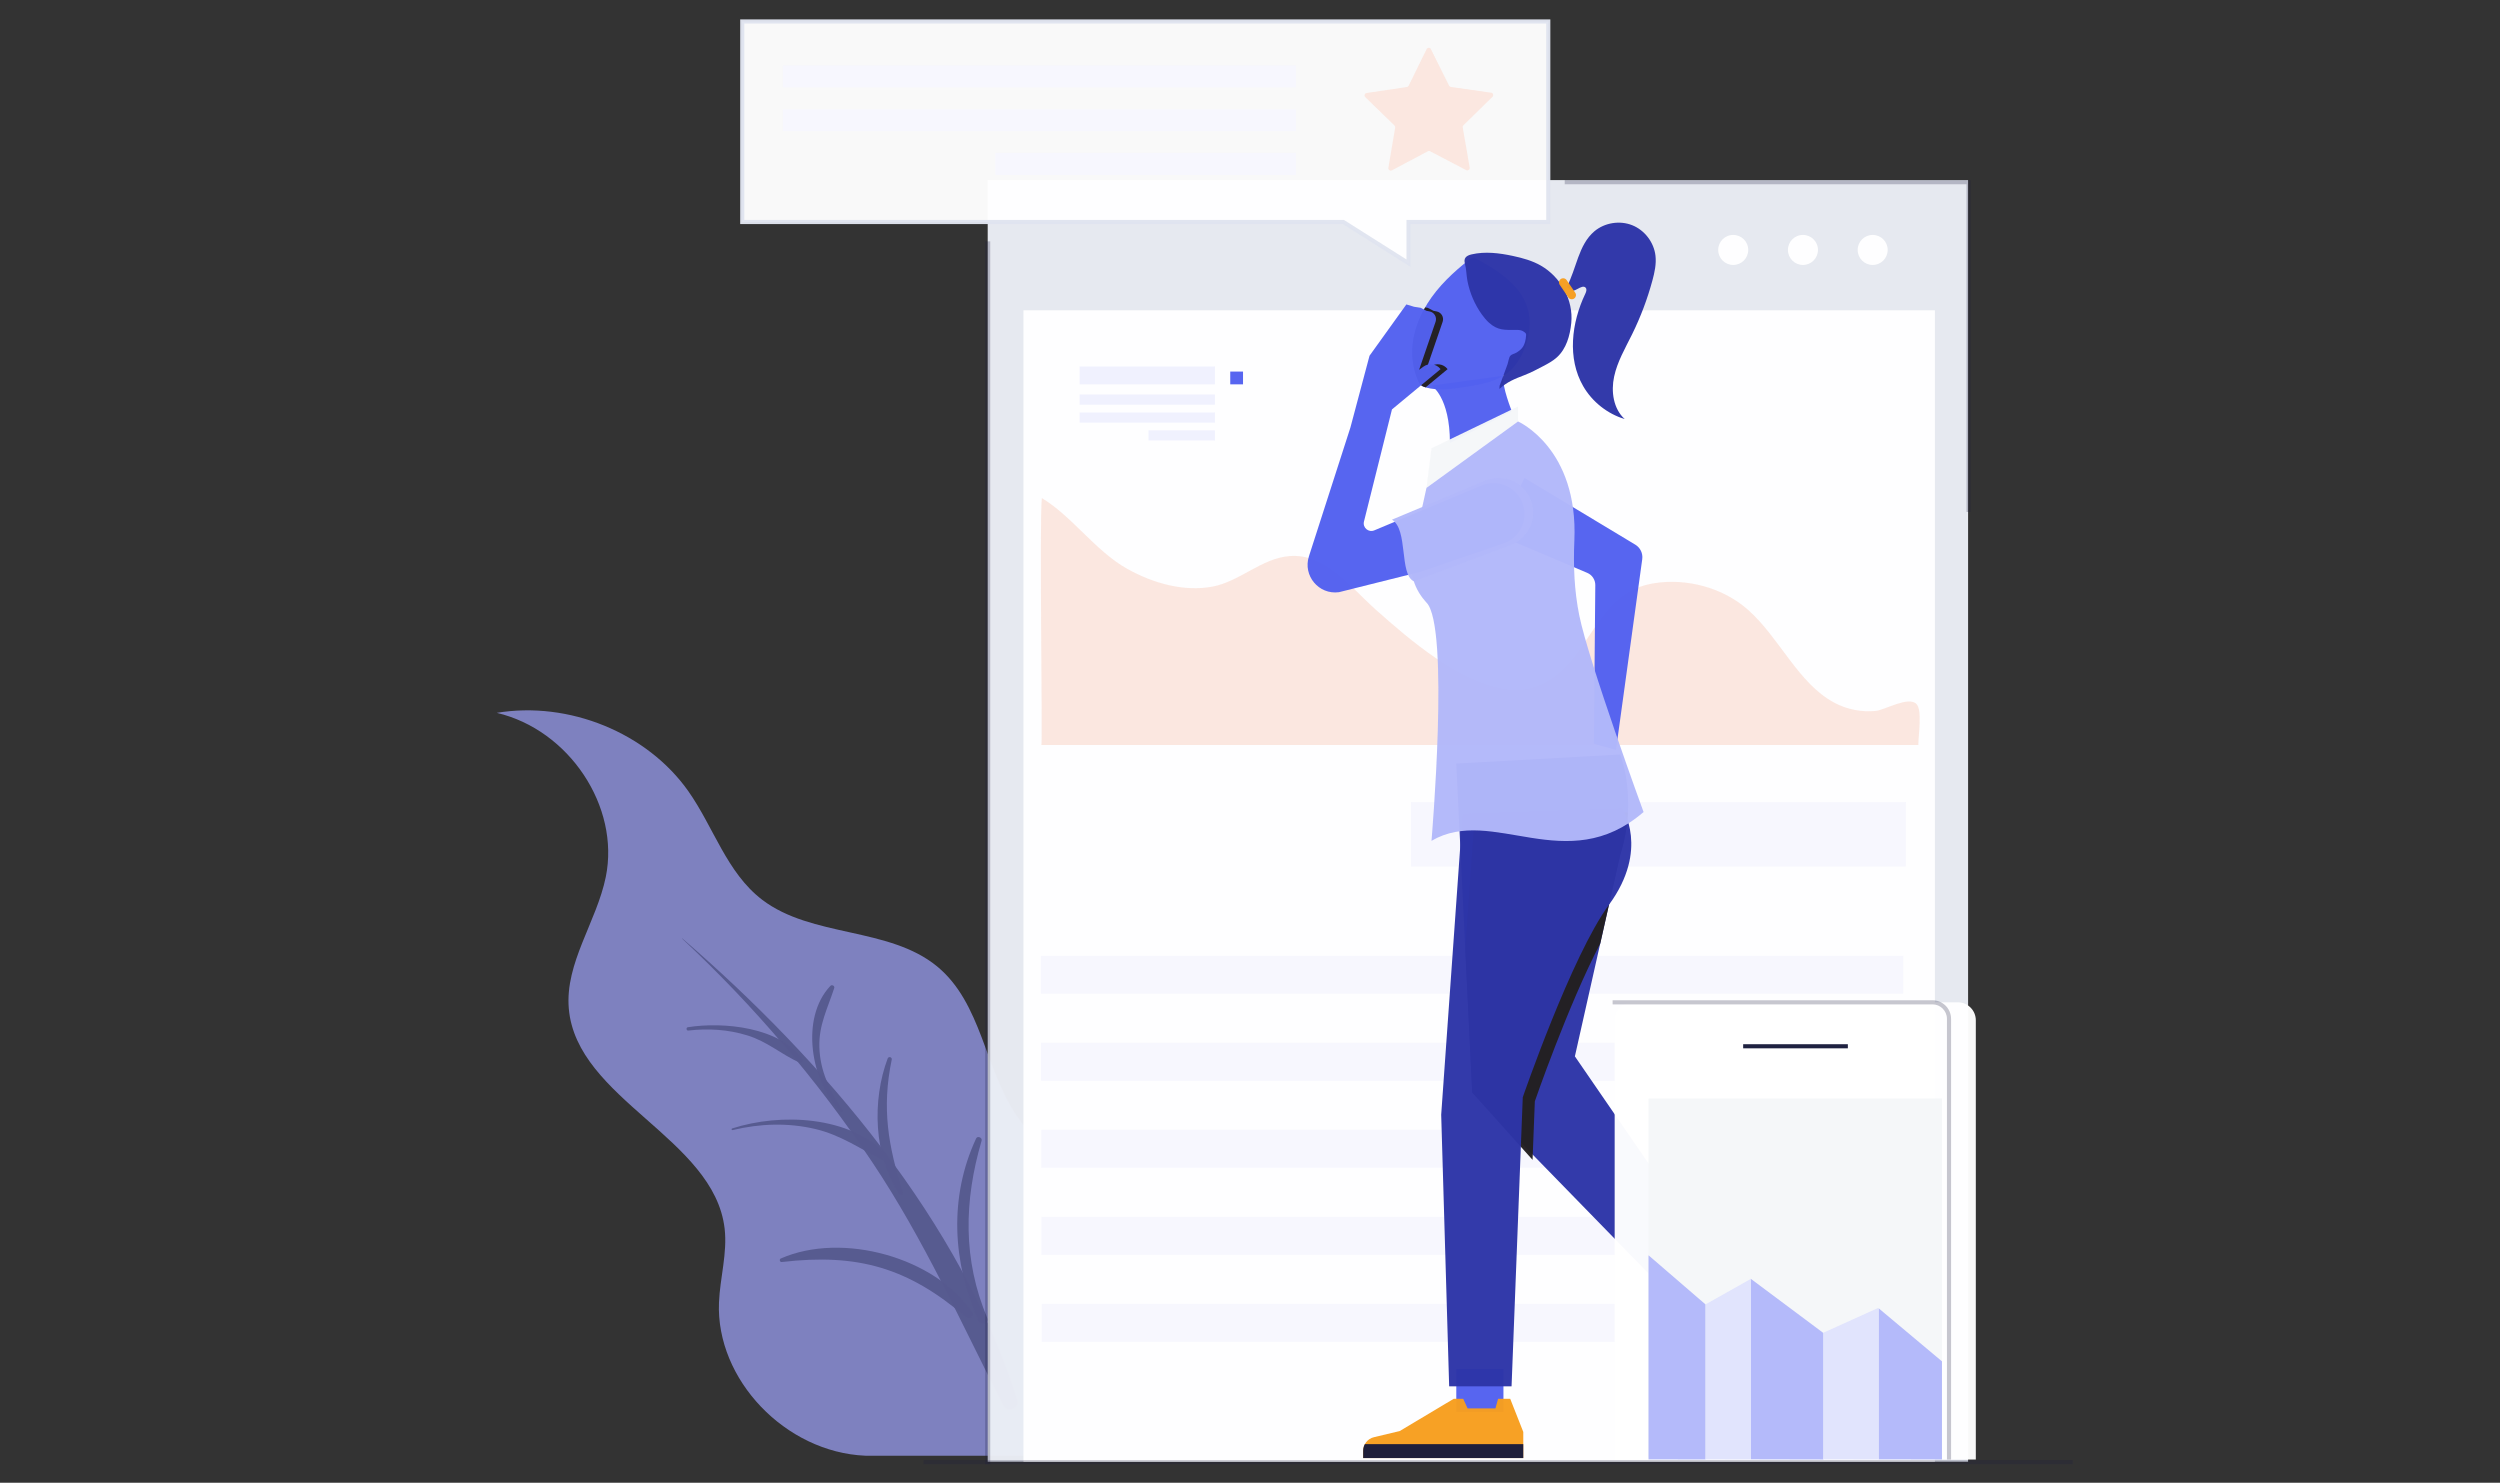 <?xml version="1.0" encoding="UTF-8" standalone="no"?>
<svg
   xmlns:dc="http://purl.org/dc/elements/1.1/"
   xmlns:cc="http://creativecommons.org/ns#"
   xmlns:rdf="http://www.w3.org/1999/02/22-rdf-syntax-ns#"
   xmlns:svg="http://www.w3.org/2000/svg"
   xmlns="http://www.w3.org/2000/svg"
   width="121.841mm"
   height="72.264mm"
   viewBox="0 0 121.841 72.264"
   version="1.1"
   id="svg86887">
  <rect x="0" y="0" width="121.841" height="72.264" fill="#333333" stroke="none"/>
  <defs
     id="defs86881">
    <clipPath
       clipPathUnits="userSpaceOnUse"
       id="cp48">
      <path
         d="m 776,17643.56 h 957 v -501.47 H 776 Z"
         id="path47331" />
    </clipPath>
    <clipPath
       clipPathUnits="userSpaceOnUse"
       id="cp72">
      <path
         d="m 799,27628 h 576.52 v -500.53 H 799 Z"
         id="path47428" />
    </clipPath>
    <clipPath
       clipPathUnits="userSpaceOnUse"
       id="cp73">
      <path
         d="m 1321,27662 h 209.89 v -362.72 H 1321 Z"
         id="path47431" />
    </clipPath>
    <clipPath
       id="cp97"
       clipPathUnits="userSpaceOnUse">
      <path
         id="path1430"
         d="m 390,19252.72 h 332.7 v -262.58 H 390 Z" />
    </clipPath>
    <clipPath
       id="cp98"
       clipPathUnits="userSpaceOnUse">
      <path
         id="path1433"
         d="m 701.08,19130.05 h 19.78 v 40.27 h -19.78 z" />
    </clipPath>
    <clipPath
       id="cp99"
       clipPathUnits="userSpaceOnUse">
      <path
         id="path1436"
         d="m 647,19263 h 74 v -193 h -74 z" />
    </clipPath>
  </defs>
  <g
     id="g134258"
     transform="matrix(0.486,0,0,0.486,12.688,-50.176)">
    <path
       style="opacity:0.97;fill:#8184c4;stroke-width:0.265"
       id="Fill 1"
       class="shp16"
       d="m 96.494,249.222 c -1.164,-9.925 -2.707,-17.296 -9.98,-24.416 -3.41,-3.339 -7.916,-5.678 -10.61,-9.578 -3.276,-4.749 -3.535,-11.369 -8.038,-15.073 -4.831,-3.974 -12.581,-2.887 -17.555,-6.694 -3.548,-2.717 -4.85,-7.273 -7.398,-10.885 -4.13,-5.85 -11.962,-9.051 -19.203,-7.848 7.25,1.701 12.367,9.395 10.935,16.444 -0.918,4.511 -4.104,8.631 -3.712,13.211 0.778,9.096 14.565,12.988 15.626,22.058 0.288,2.469 -0.463,4.934 -0.566,7.419 -0.318,7.715 6.657,15.02 14.668,15.362 z" />
    <path
       style="opacity:0.97;fill:#575a8f;stroke-width:0.265"
       id="Fill 4"
       class="shp17"
       d="m 42.296,197.376 c 7.215,6.734 13.589,14.227 19.034,22.363 5.247,7.842 8.943,16.166 13.197,24.487 0.384,0.751 1.643,0.225 1.397,-0.566 -5.585,-17.859 -19.418,-34.068 -33.605,-46.31 -0.016,-0.013 -0.042,0.011 -0.024,0.026" />
    <path
       style="opacity:0.97;fill:#575a8f;stroke-width:0.265"
       id="Fill 6"
       class="shp17"
       d="m 42.913,206.587 c 2.003,-0.228 3.977,-0.111 5.908,0.482 2.006,0.614 3.373,1.873 5.21,2.717 0.204,0.093 0.492,-0.111 0.341,-0.328 -2.257,-3.201 -7.903,-3.778 -11.507,-3.204 -0.196,0.032 -0.151,0.357 0.048,0.333" />
    <path
       style="opacity:0.97;fill:#575a8f;stroke-width:0.265"
       id="Fill 8"
       class="shp17"
       d="m 47.363,216.569 c 2.738,-0.656 5.556,-0.759 8.311,-0.103 2.511,0.601 4.458,1.953 6.686,3.109 0.376,0.193 0.741,-0.265 0.45,-0.566 -3.717,-3.868 -10.628,-4.18 -15.494,-2.606 -0.108,0.037 -0.066,0.193 0.048,0.167" />
    <path
       style="opacity:0.97;fill:#575a8f;stroke-width:0.265"
       id="Fill 10"
       class="shp17"
       d="m 52.282,229.801 c 7.639,-0.897 12.695,0.579 18.463,5.519 0.344,0.294 0.95,-0.087 0.669,-0.497 -3.749,-5.464 -13.01,-8.102 -19.23,-5.374 -0.172,0.077 -0.09,0.373 0.098,0.352" />
    <path
       style="opacity:0.97;fill:#575a8f;stroke-width:0.265"
       id="Fill 12"
       class="shp17"
       d="m 57.166,202.107 c -3.074,3.244 -1.945,9.678 1.024,12.626 0.111,0.111 0.312,-0.032 0.225,-0.164 -1.328,-1.99 -2.281,-3.903 -2.355,-6.321 -0.066,-2.225 0.833,-3.887 1.492,-5.927 0.069,-0.209 -0.23,-0.378 -0.386,-0.214" />
    <path
       style="opacity:0.97;fill:#575a8f;stroke-width:0.265"
       id="Fill 14"
       class="shp17"
       d="m 62.907,209.394 c -1.572,4.194 -1.402,9.763 1.143,13.589 0.124,0.191 0.46,0.074 0.389,-0.159 -1.479,-4.67 -2.138,-8.44 -1.122,-13.319 0.053,-0.262 -0.318,-0.36 -0.41,-0.111" />
    <path
       style="opacity:0.97;fill:#575a8f;stroke-width:0.265"
       id="Fill 16"
       class="shp17"
       d="m 71.779,217.411 c -2.741,5.884 -2.36,12.404 0.206,18.277 0.235,0.537 1.156,0.31 0.923,-0.246 -2.479,-5.895 -2.344,-11.758 -0.579,-17.809 0.09,-0.307 -0.407,-0.529 -0.55,-0.222" />
    <path
       d="M 171.254,249.827 H 72.94 v -128.524 h 98.314 z"
       class="shp18"
       id="Fill 19"
       style="opacity:0.97;fill:#eceff6;stroke-width:0.265" />
    <path
       d="M 73.197,250.081 H 72.686 V 127.447 h 0.511 z"
       class="shp19"
       id="Fill 20"
       style="opacity:0.97;fill:#191c3c;fill-opacity:0.251;stroke-width:0.265" />
    <path
       d="m 171.096,154.585 h 0.413 v -33.282 h -40.706 v 0.415 h 40.293 z"
       class="shp19"
       id="Fill 21"
       style="opacity:0.97;fill:#191c3c;fill-opacity:0.251;stroke-width:0.265" />
    <path
       d="M 167.926,249.827 H 76.526 V 134.361 H 167.926 Z"
       class="shp7"
       id="Fill 22"
       style="opacity:0.97;fill:#ffffff;stroke-width:0.265" />
    <path
       d="m 98.544,141.785 h -1.281 v -1.281 h 1.281 z"
       class="shp20"
       id="Fill 23"
       style="opacity:0.97;fill:#5361f0;stroke-width:0.265" />
    <path
       d="M 95.726,141.785 H 82.159 v -1.791 h 13.568 z"
       class="shp21"
       id="Fill 24"
       style="opacity:0.97;fill:#f0f1fe;stroke-width:0.265" />
    <path
       d="M 95.726,143.833 H 82.159 v -1.024 h 13.568 z"
       class="shp21"
       id="Fill 25"
       style="opacity:0.97;fill:#f0f1fe;stroke-width:0.265" />
    <path
       d="M 95.726,145.627 H 82.159 v -1.024 h 13.568 z"
       class="shp21"
       id="Fill 26"
       style="opacity:0.97;fill:#f0f1fe;stroke-width:0.265" />
    <path
       d="m 95.726,147.418 h -6.654 v -1.024 h 6.654 z"
       class="shp21"
       id="Fill 27"
       style="opacity:0.97;fill:#f0f1fe;stroke-width:0.265" />
    <path
       style="opacity:0.97;fill:#fbe7df;stroke-width:0.265"
       id="Fill 28"
       class="shp22"
       d="M 166.264,177.953 H 78.322 c 0.135,0 -0.209,-22.495 0.048,-24.76 3.027,1.81 5.337,5.276 8.549,7.083 2.58,1.453 5.707,2.339 8.594,1.786 2.712,-0.519 4.916,-2.844 7.699,-3.056 3.614,-0.275 6.062,3.072 8.641,5.371 3.622,3.225 8.221,7.136 12.888,7.945 3.011,0.521 5.442,-1.011 7.313,-3.588 2.424,-3.339 3.664,-6.371 7.776,-7.014 3.175,-0.495 6.81,0.421 9.361,2.68 3.151,2.794 5.032,7.385 8.649,9.311 1.283,0.683 2.725,0.958 4.135,0.826 0.923,-0.085 3.283,-1.511 4.101,-0.699 0.601,0.598 0.188,3.201 0.188,4.114" />
    <path
       style="opacity:0.97;fill:#ffffff;stroke-width:0.265"
       id="Fill 30"
       class="shp7"
       d="m 160.182,128.307 c 0,0.831 0.672,1.505 1.503,1.505 0.833,0 1.505,-0.675 1.505,-1.505 0,-0.833 -0.672,-1.505 -1.505,-1.505 -0.831,0 -1.503,0.672 -1.503,1.505" />
    <path
       style="opacity:0.97;fill:#ffffff;stroke-width:0.265"
       id="Fill 32"
       class="shp7"
       d="m 153.189,128.307 c 0,0.831 0.672,1.505 1.505,1.505 0.831,0 1.505,-0.675 1.505,-1.505 0,-0.833 -0.675,-1.505 -1.505,-1.505 -0.833,0 -1.505,0.672 -1.505,1.505" />
    <path
       style="opacity:0.97;fill:#ffffff;stroke-width:0.265"
       id="Fill 34"
       class="shp7"
       d="m 146.196,128.307 c 0,0.831 0.672,1.505 1.505,1.505 0.831,0 1.505,-0.675 1.505,-1.505 0,-0.833 -0.675,-1.505 -1.505,-1.505 -0.833,0 -1.505,0.672 -1.505,1.505" />
    <path
       style="opacity:0.97;fill:#f7f7fe;stroke-width:0.265"
       id="Fill 36"
       class="shp23"
       d="m 165.023,190.145 h -49.631 v -6.472 h 49.631 z" />
    <path
       style="opacity:0.97;fill:#f7f7fe;stroke-width:0.265"
       id="Fill 38"
       class="shp23"
       d="M 164.748,202.898 H 78.272 v -3.81 h 86.476 z" />
    <path
       style="opacity:0.97;fill:#f7f7fe;stroke-width:0.265"
       id="Fill 39"
       class="shp23"
       d="M 164.769,211.624 H 78.293 v -3.807 h 86.476 z" />
    <path
       style="opacity:0.97;fill:#f7f7fe;stroke-width:0.265"
       id="Fill 40"
       class="shp23"
       d="M 164.791,220.353 H 78.314 v -3.81 h 86.476 z" />
    <path
       style="opacity:0.97;fill:#f7f7fe;stroke-width:0.265"
       id="Fill 41"
       class="shp23"
       d="M 164.812,229.079 H 78.335 v -3.807 h 86.476 z" />
    <path
       style="opacity:0.97;fill:#f7f7fe;stroke-width:0.265"
       id="Fill 42"
       class="shp23"
       d="M 164.833,237.807 H 78.357 v -3.81 h 86.476 z" />
    <path
       style="opacity:0.97;fill:#ffffff;stroke-width:0.265"
       id="Fill 43"
       class="shp7"
       d="m 48.324,125.505 h 60.283 l 6.535,4.133 v -4.133 h 14.015 V 105.394 H 48.324 Z" />
    <path
       style="opacity:0.97;fill:#e0e4f0;fill-rule:evenodd;stroke-width:0.265"
       id="Fill 44"
       class="shp24"
       d="M 128.95,105.6 H 48.533 v 19.698 h 60.132 l 6.268,3.963 v -3.963 h 14.018 z m -20.405,20.111 H 48.12 v -20.524 h 81.243 v 20.524 h -14.018 v 4.302 z" />
    <path
       style="opacity:0.97;fill:#fbe7df;stroke-width:0.265"
       id="Fill 45"
       class="shp22"
       d="m 113.475,120.322 3.606,-1.91 c 0.071,-0.037 0.156,-0.037 0.228,0 l 3.614,1.892 c 0.18,0.093 0.386,-0.058 0.352,-0.257 l -0.699,-4.024 c -0.016,-0.079 0.011,-0.159 0.069,-0.214 l 2.916,-2.86 c 0.143,-0.14 0.064,-0.384 -0.135,-0.41 l -4.043,-0.579 c -0.077,-0.011 -0.146,-0.061 -0.18,-0.132 l -1.818,-3.659 c -0.087,-0.18 -0.344,-0.177 -0.431,0.003 l -1.799,3.667 c -0.034,0.071 -0.103,0.122 -0.183,0.132 l -4.035,0.598 c -0.198,0.029 -0.278,0.273 -0.135,0.413 l 2.929,2.844 c 0.058,0.056 0.085,0.138 0.071,0.214 l -0.68,4.03 c -0.034,0.198 0.175,0.349 0.352,0.254" />
    <path
       style="opacity:0.97;fill:#f7f7fe;stroke-width:0.265"
       id="Fill 46"
       class="shp23"
       d="M 103.86,112.006 H 52.393 v -2.204 H 103.86 Z" />
    <path
       style="opacity:0.97;fill:#f7f7fe;stroke-width:0.265"
       id="Fill 47"
       class="shp23"
       d="M 103.86,116.395 H 52.393 v -2.204 H 103.86 Z" />
    <path
       style="opacity:0.97;fill:#f7f7fe;stroke-width:0.265"
       id="Fill 48"
       class="shp23"
       d="M 103.86,120.785 H 73.708 v -2.204 H 103.86 Z" />
    <path
       style="opacity:0.97;fill:#5361f0;stroke-width:0.265"
       id="Fill 49"
       class="shp20"
       d="m 124.659,244.829 h -4.728 v -4.305 h 4.728 z" />
    <path
       style="opacity:0.97;fill:#2e35a8;stroke-width:0.265"
       id="Fill 50"
       class="shp25"
       d="m 136.358,178.906 c 0,0 1.815,4.339 0,10.089 l -4.535,20.18 16.237,23.622 -7.083,-0.037 -19.447,-19.952 -1.601,-32.994 z" />
    <path
       style="opacity:0.97;fill:#f79f1f;stroke-width:0.265"
       id="Fill 51"
       class="shp3"
       d="m 125.339,243.517 1.31,3.321 V 249.457 H 110.591 v -0.725 c 0,-0.651 0.447,-1.214 1.077,-1.365 l 2.588,-0.616 5.411,-3.233 h 0.96 l 0.437,0.96 h 2.794 l 0.262,-0.96 z" />
    <path
       style="opacity:0.97;fill:#191c3c;stroke-width:0.265"
       id="Fill 52"
       class="shp26"
       d="m 126.648,248.06 v 1.397 H 110.591 v -0.725 c 0,-0.241 0.061,-0.471 0.172,-0.672 z" />
    <path
       style="opacity:0.97;fill:#5361f0;stroke-width:0.265"
       id="Fill 53"
       class="shp20"
       d="m 126.767,151.17 11.118,6.694 c 0.5,0.302 0.773,0.873 0.693,1.453 l -2.633,19.124 -2.217,-0.606 0.143,-15.915 c 0.005,-0.534 -0.312,-1.021 -0.807,-1.23 l -9.051,-3.842 z" />
    <path
       style="opacity:0.97;fill:#231f20;stroke-width:0.265"
       id="Fill 54"
       class="shp27"
       d="m 120.833,198.445 0.939,-13.211 15.364,-0.516 c -0.069,1.286 -0.288,2.725 -0.775,4.276 l -1.992,8.858 c -3.26,6.249 -6.562,15.83 -6.562,15.83 l -0.228,5.871 -6.048,-6.747 z" />
    <path
       style="opacity:0.97;fill:#2e35a8;stroke-width:0.265"
       id="Fill 55"
       class="shp25"
       d="m 120.563,184.83 -2.146,30.197 0.799,27.241 h 6.257 l 1.124,-28.988 c 0,0 4.889,-14.19 8.639,-19.299 4.104,-5.588 1.326,-9.689 1.326,-9.689 z" />
    <path
       style="opacity:0.97;fill:#5361f0;stroke-width:0.265"
       id="Fill 56"
       class="shp20"
       d="m 117.443,141.909 c 0,0 1.849,1.111 1.849,5.752 l 6.215,-3.162 c 0,0 -1.021,-2.511 -0.863,-3.577 z" />
    <path
       style="opacity:0.97;fill:#2e35a8;stroke-width:0.265"
       id="Fill 57"
       class="shp25"
       d="m 131.376,132.268 -0.381,-0.225 c 0.997,-1.857 1.172,-4.244 2.783,-5.604 1.027,-0.868 2.545,-1.111 3.797,-0.611 1.249,0.5 2.18,1.722 2.331,3.061 0.095,0.836 -0.09,1.675 -0.31,2.487 -0.505,1.863 -1.188,3.675 -2.043,5.405 -0.68,1.376 -1.471,2.723 -1.794,4.223 -0.323,1.5 -0.079,3.233 1.058,4.262 -1.733,-0.524 -3.252,-1.725 -4.159,-3.294 -1.609,-2.781 -1.183,-6.363 0.204,-9.26 0.095,-0.198 0.185,-0.447 0.045,-0.614 -0.376,-0.442 -1.273,0.691 -1.532,0.169" />
    <path
       style="opacity:0.97;fill:#5361f0;stroke-width:0.265"
       id="Fill 58"
       class="shp20"
       d="m 117.02,133.702 c 1.098,-1.757 2.641,-3.194 4.27,-4.471 l 0.413,-0.177 c 2.217,1.206 4.625,2.638 5.366,5.054 0.439,1.437 0.188,3.019 -0.421,4.392 -0.302,0.68 -0.696,1.328 -1.233,1.841 -1.222,1.162 -3.003,1.466 -4.67,1.717 -1.278,0.193 -2.598,0.386 -3.844,0.048 -0.18,-0.048 -0.362,-0.111 -0.503,-0.235 -0.138,-0.122 -0.222,-0.294 -0.296,-0.46 -0.246,-0.569 -0.418,-1.172 -0.511,-1.786 -0.302,-2.051 0.328,-4.162 1.429,-5.921" />
    <path
       style="opacity:0.97;fill:#2e35a8;stroke-width:0.265"
       id="Fill 59"
       class="shp25"
       d="m 121.457,128.754 c 1.36,-0.318 2.789,-0.138 4.157,0.156 0.966,0.206 1.934,0.474 2.794,0.966 2.003,1.156 3.278,3.455 3.053,5.749 -0.124,1.27 -0.495,2.598 -1.445,3.455 -0.41,0.373 -0.905,0.635 -1.397,0.894 -0.603,0.318 -1.206,0.635 -1.841,0.881 -0.971,0.373 -1.757,0.68 -2.521,1.394 l 0.016,-0.315 c 0.265,-0.72 0.529,-1.439 0.794,-2.159 0.085,-0.235 0.124,-0.672 0.288,-0.86 0.138,-0.156 0.413,-0.191 0.606,-0.31 0.225,-0.138 0.442,-0.299 0.603,-0.513 0.254,-0.341 0.336,-0.786 0.365,-1.214 0.005,-0.05 0.005,-0.106 -0.011,-0.153 -0.018,-0.053 -0.058,-0.093 -0.101,-0.13 -0.138,-0.122 -0.307,-0.206 -0.484,-0.243 -0.138,-0.026 -0.28,-0.026 -0.421,-0.026 -1.098,0 -1.812,0.079 -2.699,-0.72 -0.27,-0.243 -0.5,-0.527 -0.714,-0.82 -0.72,-1.003 -1.214,-2.164 -1.45,-3.373 -0.111,-0.572 -0.098,-1.164 -0.251,-1.722 -0.146,-0.529 0.085,-0.802 0.659,-0.937" />
    <path
       style="opacity:0.97;fill:#f79f1f;stroke-width:0.265"
       id="Fill 60"
       class="shp3"
       d="m 130.998,131.331 0.86,1.265 c 0.132,0.191 0.082,0.452 -0.108,0.585 -0.193,0.132 -0.455,0.082 -0.587,-0.111 l -0.86,-1.262 c -0.13,-0.193 -0.079,-0.455 0.111,-0.587 0.193,-0.13 0.455,-0.079 0.585,0.111" />
    <path
       style="opacity:0.97;fill:#f5f7f9;stroke-width:0.265"
       id="Fill 61"
       class="shp28"
       d="m 126.122,144.007 -8.678,4.191 -0.503,3.969 9.181,-6.66 z" />
    <path
       style="opacity:0.97;fill:#b2b8fa;stroke-width:0.265"
       id="Fill 62"
       class="shp29"
       d="m 126.122,145.507 c 0,0 6.062,2.656 5.649,11.962 -0.111,2.5 -0.008,5.006 0.487,7.461 0.945,4.683 6.453,19.741 6.453,19.741 -7.715,6.66 -15.153,-0.706 -21.267,2.892 0,0 1.849,-21.537 -0.503,-23.892 l -0.206,-0.241 c -1.14,-1.333 -1.587,-3.119 -1.212,-4.831 l 1.418,-6.432 z" />
    <path
       style="opacity:0.97;fill:#231f20;stroke-width:0.265"
       id="Fill 63"
       class="shp27"
       d="m 119.06,140.261 -2.207,1.828 c -0.164,-0.045 -0.328,-0.106 -0.455,-0.22 -0.138,-0.122 -0.222,-0.294 -0.296,-0.46 -0.246,-0.569 -0.421,-1.172 -0.511,-1.786 -0.28,-1.91 0.254,-3.873 1.217,-5.554 l 0.254,0.04 0.587,0.302 0.31,0.061 c 0.476,0.093 0.759,0.582 0.603,1.04 l -1.654,4.818 0.429,-0.315 c 0.545,-0.405 1.312,-0.294 1.722,0.246" />
    <path
       style="opacity:0.97;fill:#5361f0;stroke-width:0.265"
       id="Fill 64"
       class="shp20"
       d="m 126.593,153.773 c -0.587,-1.691 -2.479,-2.535 -4.13,-1.844 l -10.761,4.501 c -0.577,0.241 -1.183,-0.28 -1.029,-0.889 l 2.807,-11.242 4.871,-4.038 c -0.407,-0.54 -1.177,-0.651 -1.722,-0.246 l -0.429,0.315 1.654,-4.818 c 0.156,-0.458 -0.127,-0.947 -0.601,-1.04 l -0.312,-0.061 -0.587,-0.304 -0.656,-0.101 -0.773,-0.235 -3.696,5.146 -1.916,7.197 -4.159,12.914 c -0.627,1.942 0.987,3.873 3.006,3.601 l 8.141,-2.037 8.361,-2.85 c 1.632,-0.556 2.5,-2.339 1.931,-3.969" />
    <path
       style="opacity:0.97;fill:#b2b8fa;stroke-width:0.265"
       id="Fill 65"
       class="shp29"
       d="m 115.676,161.536 9.618,-3.609 c 1.823,-0.622 2.791,-2.609 2.156,-4.429 -0.656,-1.889 -2.768,-2.831 -4.612,-2.061 l -9.358,3.918 c 1.646,0.997 0.709,5.487 2.196,6.181" />
    <path
       style="opacity:0.97;fill:#ffffff;stroke-width:0.265"
       id="Fill 66"
       class="shp7"
       d="m 135.813,249.603 h 36.216 v -44.045 c 0,-0.995 -0.804,-1.802 -1.799,-1.802 h -32.615 c -0.995,0 -1.802,0.807 -1.802,1.802 z" />
    <path
       style="opacity:0.97;fill:#191c3c;fill-opacity:0.251;stroke-width:0.265"
       id="Fill 67"
       class="shp19"
       d="m 169.548,249.603 h -0.413 v -44.188 c 0,-0.802 -0.651,-1.453 -1.45,-1.453 h -32.078 v -0.413 h 32.078 c 1.027,0 1.863,0.836 1.863,1.865 z" />
    <path
       style="opacity:0.97;fill:#f5f7f9;stroke-width:0.265"
       id="Fill 68"
       class="shp28"
       d="m 168.635,249.428 h -29.427 v -36.026 h 29.427 z" />
    <path
       style="opacity:0.97;fill:#191c3c;stroke-width:0.265"
       id="Fill 69"
       class="shp26"
       d="m 159.197,208.37 h -10.499 v -0.413 h 10.499 z" />
    <path
       style="opacity:0.97;fill:#b2b8fa;stroke-width:0.265"
       id="Fill 70"
       class="shp29"
       d="m 168.635,239.76 v 9.842 l -6.355,-0.013 v -15.155 z" />
    <path
       style="opacity:0.97;fill:#b2b8fa;stroke-width:0.265"
       id="Fill 71"
       class="shp29"
       d="m 156.731,236.908 0.018,-0.008 v 12.703 l -7.292,-0.016 v -18.111 z" />
    <path
       style="opacity:0.97;fill:#e0e3fd;stroke-width:0.265"
       id="Fill 72"
       class="shp30"
       d="m 162.232,234.407 0.048,0.042 v 15.153 l -5.53,-0.013 v -12.703 z" />
    <path
       style="opacity:0.97;fill:#b2b8fa;stroke-width:0.265"
       id="Fill 73"
       class="shp29"
       d="m 139.208,229.124 5.723,4.934 v 15.544 l -5.723,-0.013 z" />
    <path
       style="opacity:0.97;fill:#e0e3fd;stroke-width:0.265"
       id="Fill 74"
       class="shp30"
       d="m 144.931,234.045 4.527,-2.551 v 18.108 l -4.527,-0.011 z" />
    <path
       style="opacity:0.97;fill:#191c3c;fill-opacity:0.251;stroke-width:0.265"
       id="Fill 75"
       class="shp19"
       d="M 181.75,250.081 H 66.501 v -0.413 H 181.75 Z" />
  </g>
</svg>

